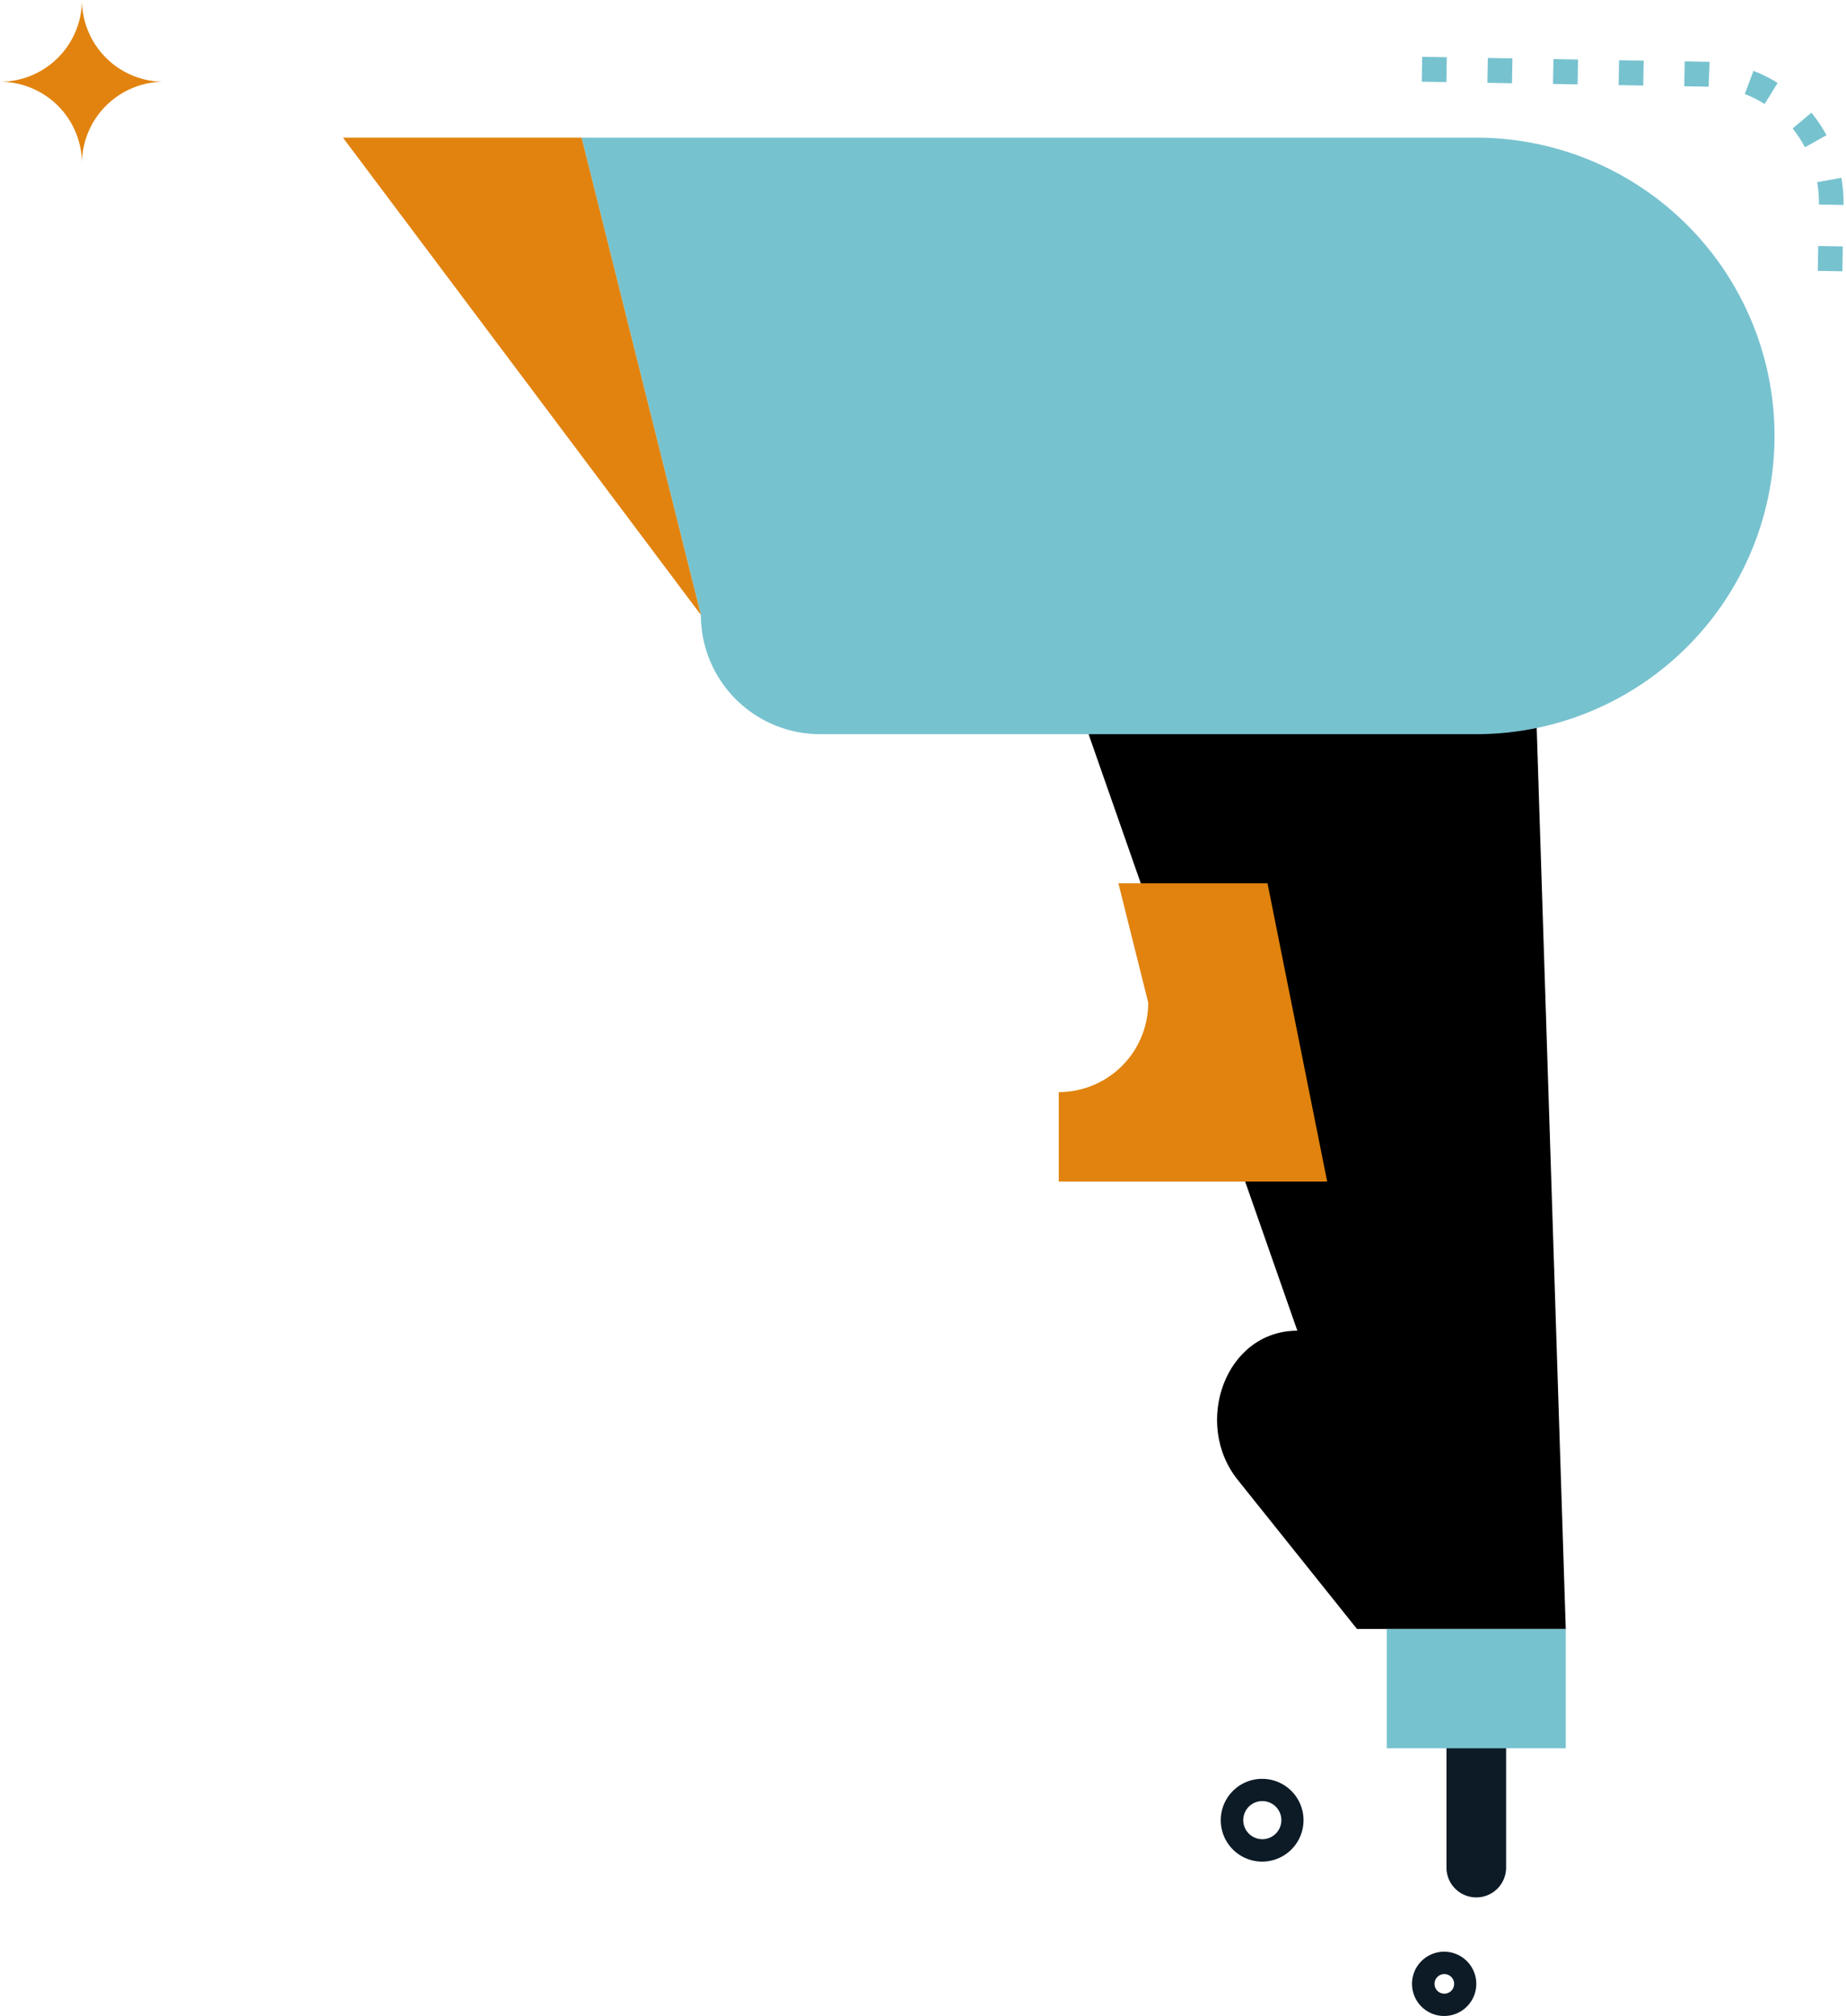 <svg xmlns="http://www.w3.org/2000/svg" width="495.172" height="540.724" viewBox="0 0 495.172 540.724">
  <g id="barcode_reader-bar_code-store-tracking" data-name="barcode reader-bar code-store-tracking" transform="translate(28 12.92)">
    <path id="Path_1" data-name="Path 1" d="M392,424H336l-32-40c-12.084-15.105-3.345-40,16-40h0L264,184l120-8Z"/>
    <path id="Path_2" data-name="Path 2" d="M368,184a80,80,0,0,0,80-80h0a80,80,0,0,0-80-80H128l32,128a32,32,0,0,0,32,32Z" fill="#77c2cf"/>
    <path id="Path_3" data-name="Path 3" d="M368,496a8,8,0,0,1-8-8V456a8,8,0,0,1,16,0v32A8,8,0,0,1,368,496Z" fill="#0d1b27"/>
    <path id="Path_4" data-name="Path 4" d="M328,304H256V280h0a24,24,0,0,0,24-24l-8-32h40Z" fill="#e1830e"/>
    <rect id="Rectangle_1" data-name="Rectangle 1" width="48" height="32" transform="translate(344 424)" fill="#77c2cf"/>
    <path id="Path_5" data-name="Path 5" d="M128,24H64l96,128Z" fill="#e1830e"/>
    <path id="Path_50" data-name="Path 50" d="M36,111.93a21.981,21.981,0,0,1,21.981,21.981A21.993,21.993,0,0,1,79.962,111.93,21.981,21.981,0,0,1,57.981,90,21.981,21.981,0,0,1,36,111.93Z" transform="translate(-64 -102.92)" fill="#e1830e"/>
    <path id="Path_67" data-name="Path 67" d="M392.42,93.08h0a11.1,11.1,0,1,1,7.952,9.453A11.1,11.1,0,0,1,392.42,93.08Zm6-.67a5.11,5.11,0,1,0,4.51-5.64A5.11,5.11,0,0,0,398.42,92.41Z" transform="translate(-92.896 383.427)" fill="#0d1b27"/>
    <path id="Path_68" data-name="Path 68" d="M443.71,136.72h0a8.62,8.62,0,1,1,6.167,7.316,8.62,8.62,0,0,1-6.167-7.316Zm6-.67a2.63,2.63,0,1,0,2.32-2.9A2.63,2.63,0,0,0,449.71,136.05Z" transform="translate(-92.896 383.427)" fill="#0d1b27"/>
    <path id="Path_69" data-name="Path 69" d="M159.957,397.554h-6.6v-6.674h6.6Zm-17.605,0h-6.6v-6.674h6.6Zm-17.605,0h-6.6v-6.674h6.6Zm-17.605,0h-6.6v-6.674h6.6Zm-17.605,0H82.868L83,390.879h6.536ZM71.05,395.329a36.776,36.776,0,0,1-6.536-3.126L67.9,386.5a30.178,30.178,0,0,0,5.37,2.57ZM55.316,384.394a37.826,37.826,0,0,1-4.159-5.974l5.733-3.337a30.9,30.9,0,0,0,3.389,4.984Zm-8.351-17.331a38.977,38.977,0,0,1-.7-7.264h6.6a31.974,31.974,0,0,0,.583,5.985Zm5.9-18.388h-6.6V342h6.6Z" transform="translate(506.487 402.602) rotate(-179)" fill="#77c2cf"/>
  </g>
</svg>
